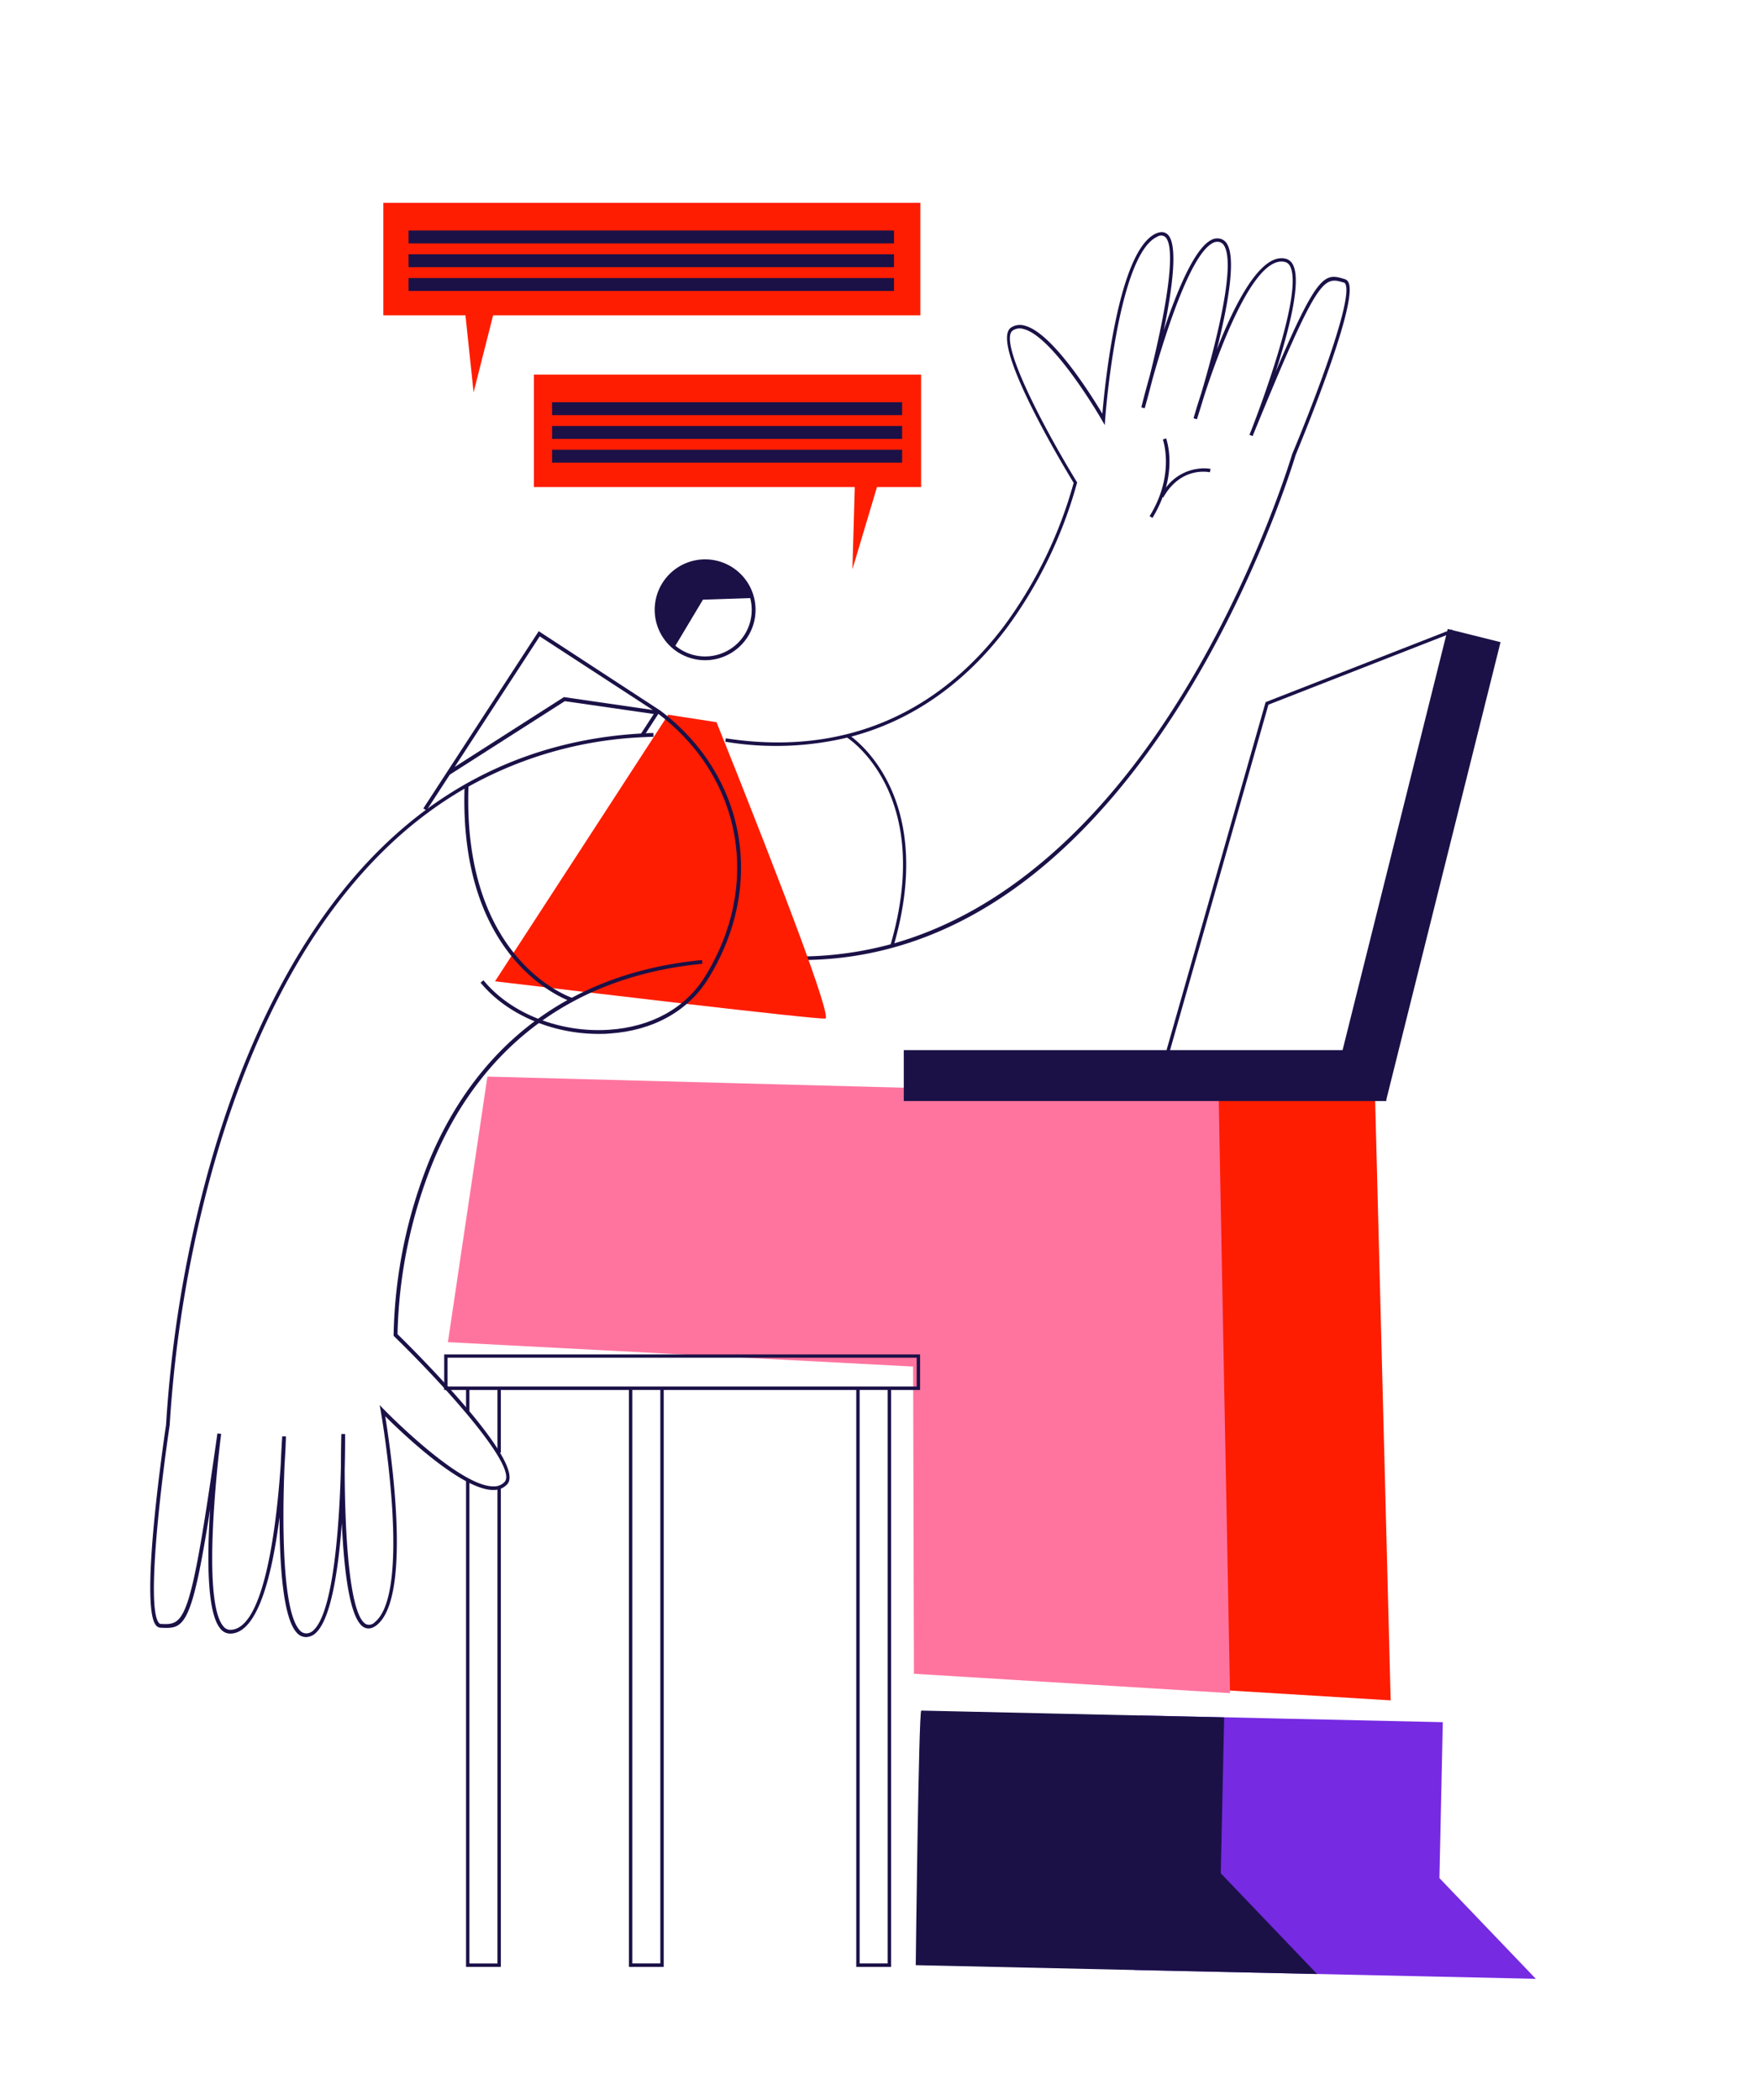 <svg id="Capa_1" data-name="Capa 1" xmlns="http://www.w3.org/2000/svg" viewBox="0 0 518.97 618.77"><title>Mesa de trabajo 101</title><path d="M353.28,138.11a14,14,0,0,0-9.69,5.59c2.28-8.28.18-14.2.06-14.53l-.94.35c0,.1,3.67,10.32-3.92,22.57l.84.53a35.08,35.08,0,0,0,3-6.12l.19.1c5.22-9.24,13.38-7.5,13.72-7.43l.23-1A11.73,11.73,0,0,0,353.28,138.11Z" fill="#1b1147"/><path d="M397.42,83.29a1.68,1.68,0,0,0-1-1c-5.91-1.8-7.85-2.39-20.48,27.24,3.93-12.16,7.63-26.53,5.12-31.47a3.3,3.3,0,0,0-2.14-1.82c-7.32-1.86-15,13.17-20.31,26.73,3.06-12.12,5.67-26,3.16-30.8a3.36,3.36,0,0,0-2-1.78,3.79,3.79,0,0,0-3.06.46c-4.82,2.74-9.87,14.92-13.74,26.48,2.54-12.31,4.32-25.49,1.06-28.31a2.52,2.52,0,0,0-2-.6,4.71,4.71,0,0,0-1.38.4c-11.1,5-15.05,44.5-15.78,53.1-3.18-5.33-14.88-24.1-23.05-26a4.72,4.72,0,0,0-3.85.6c-6.5,4.35,15.39,40.77,18.44,45.77a129,129,0,0,1-20.59,42.28c-14.06,18.63-39.69,39.48-81.92,33l-.15,1a90.79,90.79,0,0,0,35.91-1.21c2.11,1.41,25.21,18.13,12.83,60.89a104,104,0,0,1-50.81.87l-.21,1c27.32,6.08,53.29,2.16,77.19-11.63,19.09-11,36.89-28.34,52.93-51.47,27.26-39.35,40.11-82.5,40.22-82.88C382.52,132.33,400.41,89.67,397.42,83.29ZM380.81,133.8c-.12.43-12.93,43.45-40.11,82.67-17.23,24.86-42.84,51.65-77.13,61.49,11.35-40-8.21-57.52-12.7-60.9,21.46-5.69,36.2-19.27,45.7-31.86a129.72,129.72,0,0,0,20.81-42.84l.05-.2-.11-.18c-10-16.32-23.23-41.66-18.84-44.6a3.68,3.68,0,0,1,3.06-.45c8.91,2.08,23.08,26.66,23.22,26.91l.82,1.42.11-1.63c0-.49,3.65-48.56,15.33-53.85a2,2,0,0,1,2.32,0c3.9,3.36-.73,25.92-4.54,41.08-1.44,5.07-2.33,8.69-2.45,9.18l1,.26c.14-.48,1.07-3.77,2.27-8.48,3.63-12.9,11-36.35,17.59-40.1a2.84,2.84,0,0,1,2.28-.38,2.38,2.38,0,0,1,1.4,1.3c3.34,6.4-3.21,30.86-6.89,43.28-1.32,4-2.13,6.87-2.26,7.34l1,.29c.13-.42,1-3.15,2.22-7.17,4.43-13.56,14.71-41.48,23.76-39.17a2.32,2.32,0,0,1,1.5,1.3c4.34,8.54-11.81,49.21-12,49.62l.93.37C388.56,81,390,81.44,396.1,83.3c.07,0,.25.07.41.42C398.84,88.68,386,121.52,380.81,133.8Z" fill="#1b1147"/><path d="M335.93,505.49l89.27,2-1,45.94,28.41,29.68-118.29-2.6S335.17,506.25,335.93,505.49Z" fill="#762ae2"/><polygon points="180.28 388.43 316.44 404.83 316.68 495.36 409.83 501.06 405.24 323.47 192.8 326.8 180.28 388.43" fill="#fe1d00"/><path d="M271.49,504.07l89.27,2-1,45.94,28.4,29.69-118.29-2.61S270.72,504.83,271.49,504.07Z" fill="#1b1147"/><path d="M243.21,300.14c-2.68.34-75.4-8.34-93.32-10.5l-4-.47,4.29-6.62,23-35.37,5.41-8.33,18.33-28.24,14.24,2.21s2.38,5.92,5.87,14.67c.79,2,1.65,4.16,2.54,6.43,3.6,9.09,7.86,20,11.78,30.27,1.45,3.82,2.86,7.56,4.17,11.1C240.66,289.23,244.28,300,243.21,300.14Z" fill="#fe1d00"/><polygon points="132 395.5 269.1 402.69 269.34 493.22 362.49 498.93 359.14 323 143.64 317.25 132 395.5" fill="#ff749f"/><path d="M211.51,165.3a14.86,14.86,0,1,0-3.71,29.25,14.86,14.86,0,0,0,3.71-29.25Zm9.59,17.83a13.74,13.74,0,0,1-13.3,10.31,13.89,13.89,0,0,1-3.45-.44,13.75,13.75,0,0,1-5.31-2.72l8.12-13.57,13.93-.46A13.7,13.7,0,0,1,221.1,183.13Z" fill="#1b1147"/><path d="M194.63,209.42l0,0L158.76,186l-34,52.21.93.61,6.87-10.55,33.88-21.65,26.23,3.78-3.9,6,.93.61,4.32-6.65c24.77,18.86,30.41,50.65,13.66,77.54-5.74,9.21-15.75,14.73-28.2,15.55-14.43.95-29-4.77-37-14.58l-.86.7c7.7,9.36,21.09,15.1,34.78,15.1,1.06,0,2.13,0,3.19-.11,12.82-.84,23.14-6.55,29.07-16.07C225.7,261.06,219.93,228.63,194.63,209.42Zm-28.44-4L134,226l25.05-38.48,33.33,21.7Z" fill="#1b1147"/><path d="M117.15,393.15A143.61,143.61,0,0,1,127.77,342c10-23.91,32-53.38,79.22-58l-.1-1.1c-15.26,1.47-27.89,5.52-38.36,11.12-2.67-1-32.16-12.71-30.47-62.22a115.81,115.81,0,0,1,50.52-14.52c1.31-.07,2.64-.13,4-.17l0-1.11c-1.35,0-2.68.1-4,.17-23.61,1.4-44.84,9-63.1,22.5C88.32,266.16,69.51,314,60.25,349.27a366.11,366.11,0,0,0-11.31,70.58c-.32,2.16-7.93,53-3,59.06a1.81,1.81,0,0,0,1.36.74c6.87.33,9.12.43,14.62-34.94-.91,14.16-1,30.67,3.09,35.3a3.66,3.66,0,0,0,2.81,1.38h0c8.39,0,12.53-18.29,14.56-34.36,0,13.89,1,29.54,5,34a3.7,3.7,0,0,0,2.64,1.38h.17a4.31,4.31,0,0,0,3-1.34c4.43-4.28,6.55-18.78,7.55-32.28.63,14,2.32,28.64,6.61,30.78,1.15.57,2.39.33,3.7-.71,10.59-8.46,4-52.06,2.48-61.52,4.86,4.85,22.45,21.72,31.81,21.72h.14a5.25,5.25,0,0,0,4-1.69C155.35,431,121.81,397.71,117.15,393.15Zm31.56,43.53a4.14,4.14,0,0,1-3.18,1.32h-.13c-10.21,0-32-22.41-32.24-22.64l-1.27-1.31.32,1.8c.1.53,9.35,53.3-1.78,62.19a2.28,2.28,0,0,1-2.52.58c-5.12-2.55-6.29-28.12-6.33-45.49.15-5.86.12-10,.12-10.57h-1.11c0,.56-.12,4.36-.12,9.76-.38,14.88-1.92,42.16-8,48a3.09,3.09,0,0,1-2.35,1,2.64,2.64,0,0,1-1.86-1c-5.35-6-5-34.14-4.41-48.51.31-4.73.41-8,.42-8.52l-1.11-.05c0,.49-.24,3.67-.43,8.33-1.06,15.81-4.52,48.7-14.88,48.7h0a2.56,2.56,0,0,1-2-1c-7-8-.74-56.24-.67-56.73l-1.11-.15c-8,56.55-9.65,56.46-16.72,56.14-.07,0-.29,0-.55-.34-3.87-4.71,1-43.6,3.21-58.25a364.83,364.83,0,0,1,11.28-70.4c9.21-35.11,27.91-82.69,64.74-110a115.24,115.24,0,0,1,10.86-7.13c-1.33,46.36,24.56,59.86,30.33,62.29-21.56,12-33.72,30.65-40.51,46.81A144.51,144.51,0,0,0,116,393.4v.23l.16.16C131.42,408.64,152.63,432.31,148.71,436.68Z" fill="#1b1147"/><polygon points="146.6 578.59 138.34 578.59 138.34 435.86 137.34 435.86 137.34 579.59 147.6 579.59 147.6 438.35 146.6 438.35 146.6 578.59" fill="#1b1147"/><path d="M271.15,399.11H130.9V409.6h6.44v6.24h1V409.6h8.26v18.47h1V409.6h37.74v170H195.6v-170h56.74v170H262.6v-170h8.55ZM194.6,578.58h-8.26v-169h8.26Zm67,0h-8.26v-169h8.26Zm8.55-170H262.6v0H252.34v0H195.6v0H185.34v0H147.6v0H137.34v0H131.9v-8.49H270.15Z" fill="#1b1147"/><path d="M442.21,189.23l-14.33-3.58.05-.22-.37.14-.91-.23-.16.65-53.28,20.82-.23.09-29.2,102.55H266.35v15H408.56V324Zm-68.4,18.42,52.39-20.47L395.66,309.45H344.82Z" fill="#1b1147"/><polygon points="271.23 59.77 112.97 59.77 112.97 92.92 137.17 92.92 139.57 115.62 145.32 92.92 271.23 92.92 271.23 59.77" fill="#fe1d00"/><rect x="120.41" y="67.93" width="143.05" height="3.8" fill="#1b1147"/><rect x="120.41" y="74.93" width="143.05" height="3.8" fill="#1b1147"/><rect x="120.41" y="81.93" width="143.05" height="3.8" fill="#1b1147"/><polygon points="271.45 110.38 157.34 110.38 157.34 143.53 251.9 143.53 251.21 167.76 258.45 143.53 271.45 143.53 271.45 110.38" fill="#fe1d00"/><rect x="162.7" y="118.53" width="103.15" height="3.8" fill="#1b1147"/><rect x="162.7" y="125.53" width="103.15" height="3.8" fill="#1b1147"/><rect x="162.7" y="132.53" width="103.15" height="3.8" fill="#1b1147"/></svg>